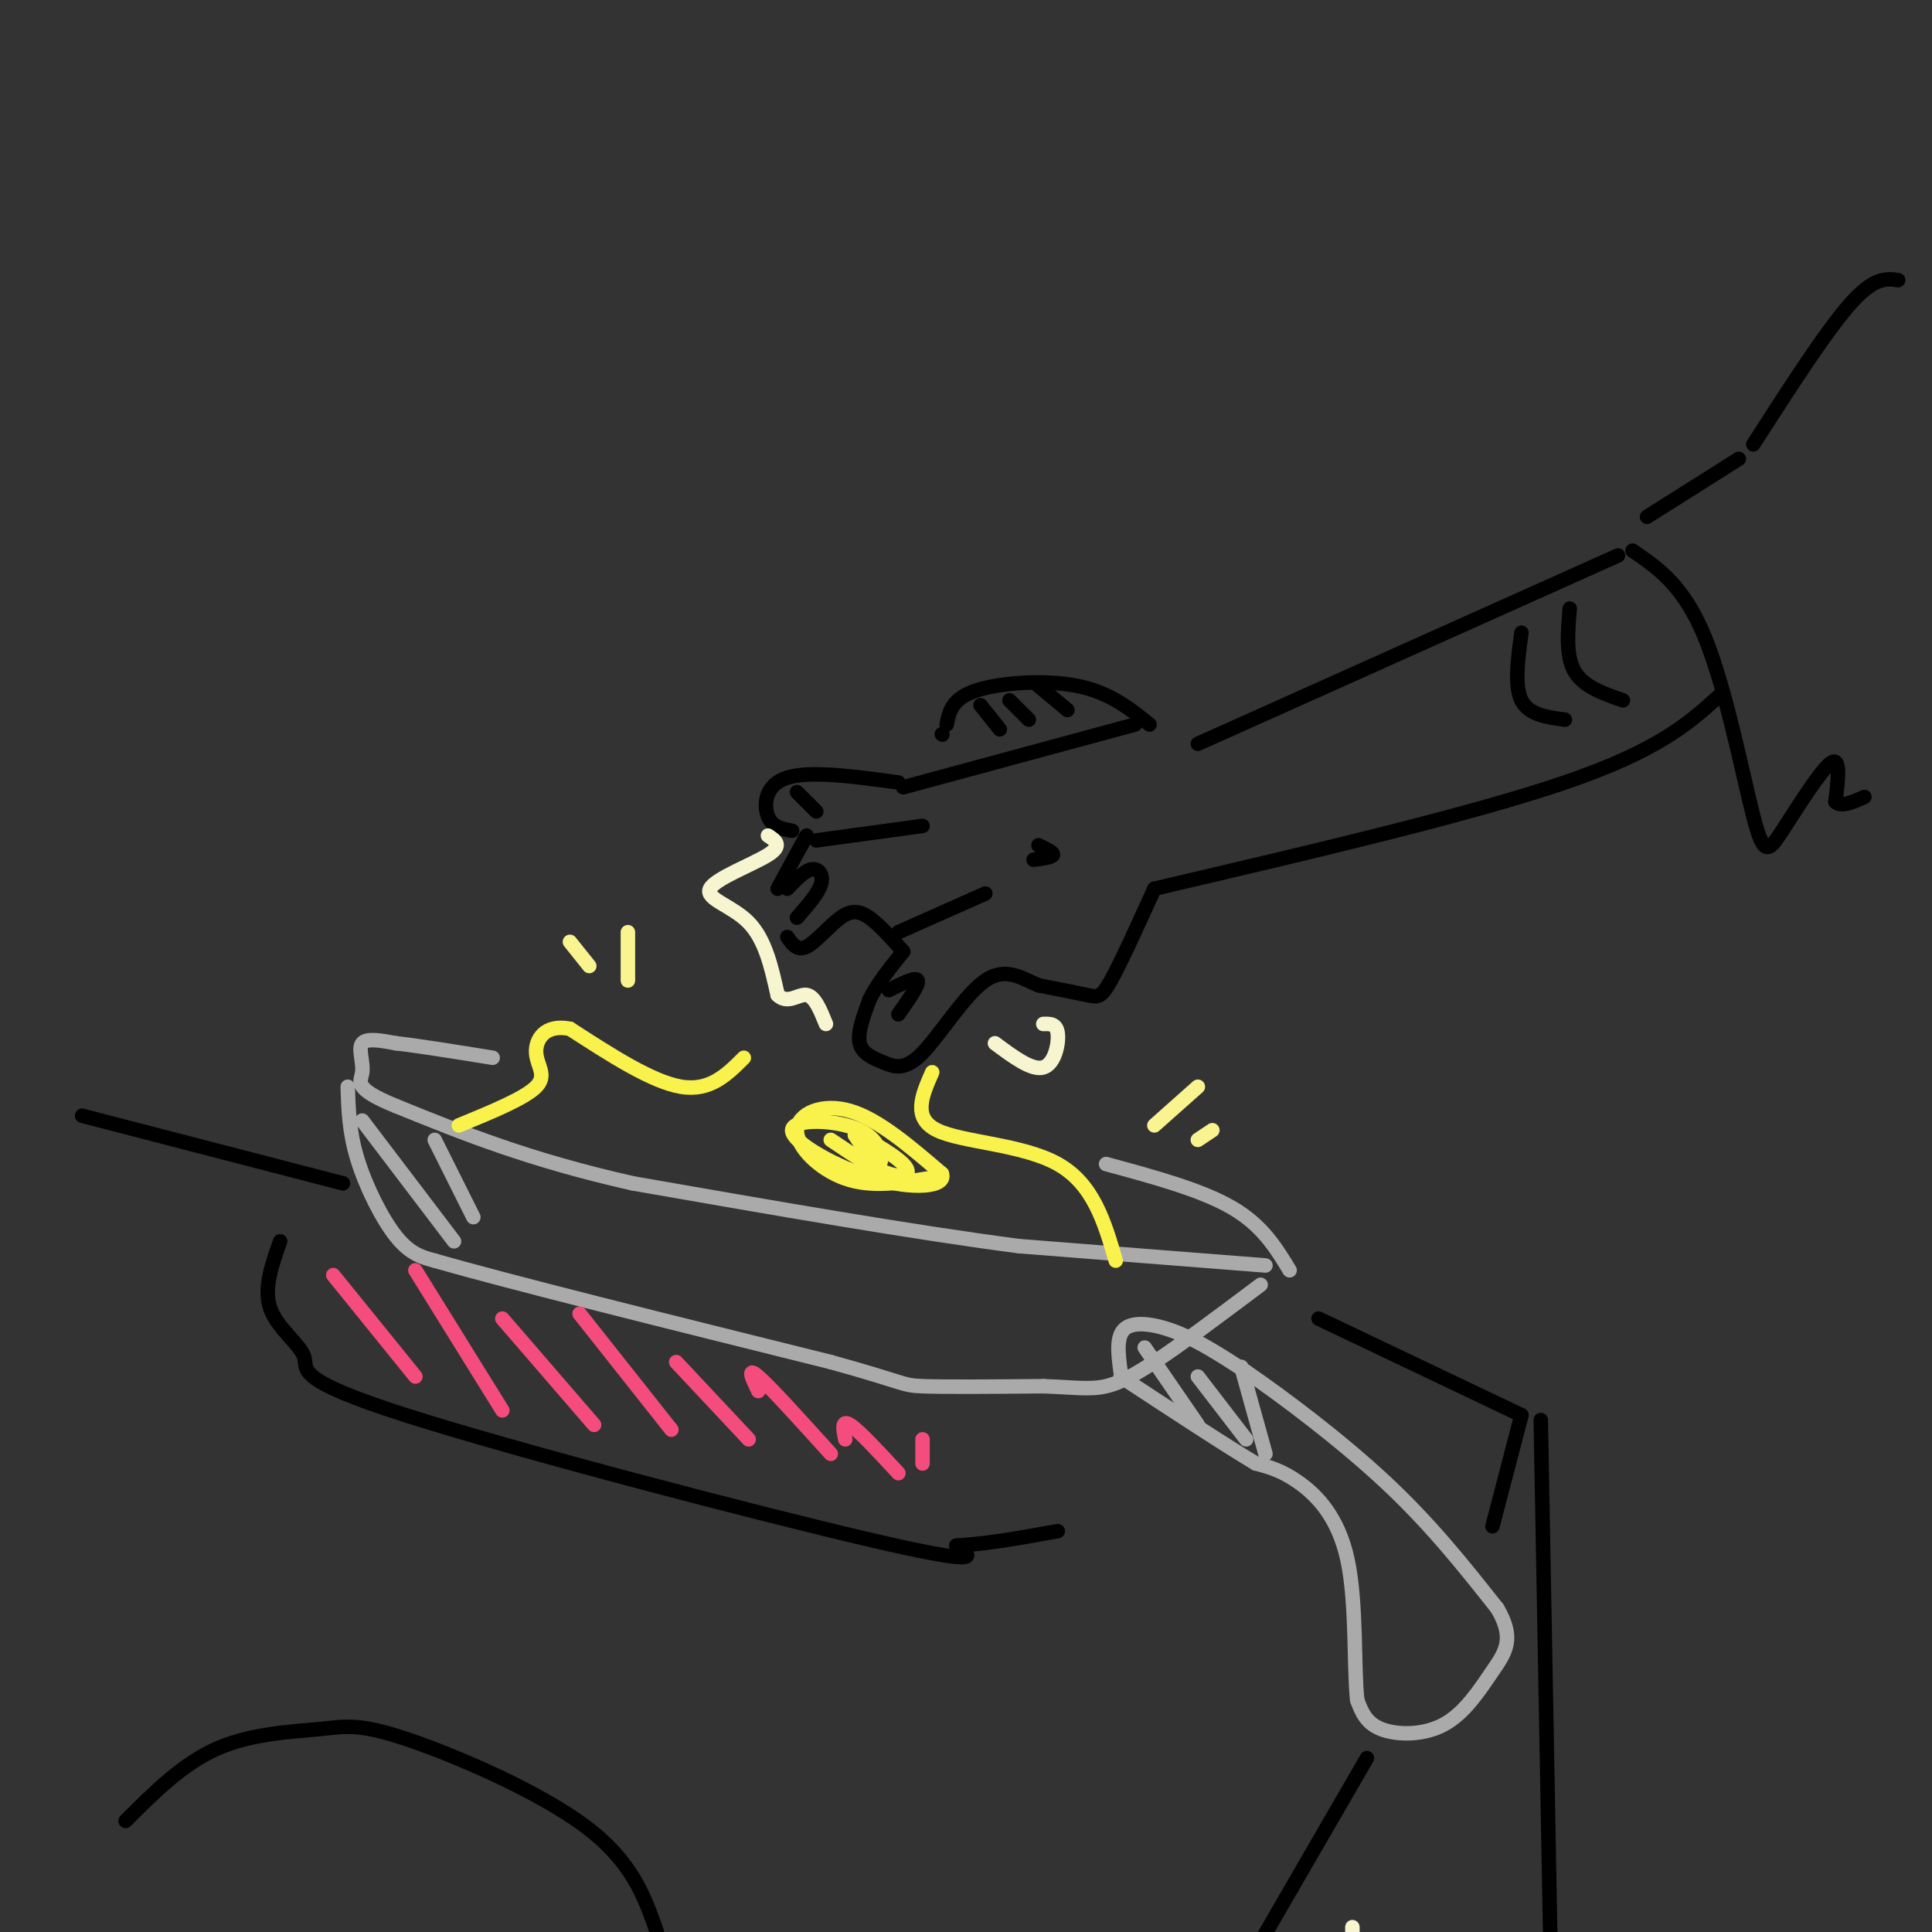 <svg viewBox='0 0 400 400' version='1.1' xmlns='http://www.w3.org/2000/svg' xmlns:xlink='http://www.w3.org/1999/xlink'><rect x="0" y="0" width="400" height="400" fill="#333333" stroke="none"/><g fill='none' stroke='rgb(170,170,170)' stroke-width='3' stroke-linecap='round' stroke-linejoin='round'><path d='M72,225c0.133,4.667 0.267,9.333 2,15c1.733,5.667 5.067,12.333 8,16c2.933,3.667 5.467,4.333 8,5'/><path d='M90,261c15.000,4.333 48.500,12.667 82,21'/><path d='M172,282c15.867,4.378 14.533,4.822 19,5c4.467,0.178 14.733,0.089 25,0'/><path d='M216,287c6.333,0.222 9.667,0.778 13,0c3.333,-0.778 6.667,-2.889 10,-5'/><path d='M239,282c5.333,-3.500 13.667,-9.750 22,-16'/><path d='M262,262c0.000,0.000 -51.000,-4.000 -51,-4'/><path d='M211,258c-21.833,-2.833 -50.917,-7.917 -80,-13'/><path d='M131,245c-21.500,-4.833 -35.250,-10.417 -49,-16'/><path d='M82,229c-9.083,-3.702 -7.292,-4.958 -7,-7c0.292,-2.042 -0.917,-4.869 0,-6c0.917,-1.131 3.958,-0.565 7,0'/><path d='M82,216c4.500,0.500 12.250,1.750 20,3'/><path d='M267,263c-2.833,-4.667 -5.667,-9.333 -12,-13c-6.333,-3.667 -16.167,-6.333 -26,-9'/><path d='M232,284c-0.489,-3.733 -0.978,-7.467 1,-9c1.978,-1.533 6.422,-0.867 11,1c4.578,1.867 9.289,4.933 14,8'/><path d='M258,284c7.600,5.200 19.600,14.200 29,23c9.400,8.800 16.200,17.400 23,26'/><path d='M310,333c3.746,6.335 1.612,9.172 -1,13c-2.612,3.828 -5.703,8.646 -10,11c-4.297,2.354 -9.799,2.244 -13,1c-3.201,-1.244 -4.100,-3.622 -5,-6'/><path d='M281,352c-0.738,-6.583 -0.083,-20.042 -2,-29c-1.917,-8.958 -6.405,-13.417 -10,-16c-3.595,-2.583 -6.298,-3.292 -9,-4'/><path d='M260,303c-6.167,-3.667 -17.083,-10.833 -28,-18'/><path d='M237,279c0.000,0.000 11.000,16.000 11,16'/><path d='M248,285c0.000,0.000 10.000,13.000 10,13'/><path d='M257,283c0.000,0.000 5.000,18.000 5,18'/><path d='M75,232c0.000,0.000 19.000,25.000 19,25'/><path d='M90,236c0.000,0.000 8.000,16.000 8,16'/></g>
<g fill='none' stroke='rgb(0,0,0)' stroke-width='3' stroke-linecap='round' stroke-linejoin='round'><path d='M273,273c0.000,0.000 42.000,20.000 42,20'/><path d='M315,293c0.000,0.000 -6.000,23.000 -6,23'/><path d='M283,364c0.000,0.000 -22.000,38.000 -22,38'/><path d='M319,294c0.000,0.000 2.000,109.000 2,109'/><path d='M71,245c0.000,0.000 -54.000,-14.000 -54,-14'/><path d='M58,257c-1.748,4.943 -3.496,9.885 -2,14c1.496,4.115 6.236,7.402 7,10c0.764,2.598 -2.448,4.507 21,12c23.448,7.493 73.557,20.569 97,26c23.443,5.431 20.222,3.215 17,1'/><path d='M198,320c6.333,-0.333 13.667,-1.667 21,-3'/><path d='M335,115c0.000,0.000 -87.000,39.000 -87,39'/><path d='M356,144c-6.250,5.667 -12.500,11.333 -32,18c-19.500,6.667 -52.250,14.333 -85,22'/><path d='M239,184c-3.467,7.644 -6.933,15.289 -9,19c-2.067,3.711 -2.733,3.489 -5,3c-2.267,-0.489 -6.133,-1.244 -10,-2'/><path d='M215,204c-3.356,-1.404 -6.747,-3.915 -11,-1c-4.253,2.915 -9.367,11.256 -13,15c-3.633,3.744 -5.786,2.893 -8,2c-2.214,-0.893 -4.490,-1.826 -5,-4c-0.510,-2.174 0.745,-5.587 2,-9'/><path d='M180,207c1.500,-3.167 4.250,-6.583 7,-10'/><path d='M187,197c-2.464,-2.768 -4.929,-5.536 -7,-7c-2.071,-1.464 -3.750,-1.625 -6,0c-2.250,1.625 -5.071,5.036 -7,6c-1.929,0.964 -2.964,-0.518 -4,-2'/><path d='M161,184c0.000,0.000 6.000,-11.000 6,-11'/><path d='M164,172c-2.044,-0.356 -4.089,-0.711 -5,-3c-0.911,-2.289 -0.689,-6.511 4,-8c4.689,-1.489 13.844,-0.244 23,1'/><path d='M187,163c0.000,0.000 48.000,-13.000 48,-13'/><path d='M238,150c-4.133,-3.333 -8.267,-6.667 -15,-8c-6.733,-1.333 -16.067,-0.667 -21,1c-4.933,1.667 -5.467,4.333 -6,7'/><path d='M195,152c0.000,0.000 0.100,0.100 0.1,0.1'/></g>
<g fill='none' stroke='rgb(247,245,208)' stroke-width='3' stroke-linecap='round' stroke-linejoin='round'><path d='M159,173c1.560,1.018 3.119,2.036 0,4c-3.119,1.964 -10.917,4.875 -12,7c-1.083,2.125 4.548,3.464 8,7c3.452,3.536 4.726,9.268 6,15'/><path d='M161,206c2.089,2.067 4.311,-0.267 6,0c1.689,0.267 2.844,3.133 4,6'/><path d='M216,212c1.378,-0.044 2.756,-0.089 3,2c0.244,2.089 -0.644,6.311 -3,7c-2.356,0.689 -6.178,-2.156 -10,-5'/><path d='M280,399c0.000,0.000 0.000,2.000 0,2'/></g>
<g fill='none' stroke='rgb(249,242,77)' stroke-width='3' stroke-linecap='round' stroke-linejoin='round'><path d='M154,219c-3.500,3.500 -7.000,7.000 -13,6c-6.000,-1.000 -14.500,-6.500 -23,-12'/><path d='M118,213c-5.333,-1.048 -7.167,2.333 -7,5c0.167,2.667 2.333,4.619 0,7c-2.333,2.381 -9.167,5.190 -16,8'/><path d='M193,222c-2.089,4.733 -4.178,9.467 1,12c5.178,2.533 17.622,2.867 25,7c7.378,4.133 9.689,12.067 12,20'/><path d='M192,244c-5.839,0.935 -11.679,1.869 -17,0c-5.321,-1.869 -10.125,-6.542 -10,-10c0.125,-3.458 5.179,-5.702 11,-4c5.821,1.702 12.411,7.351 19,13'/><path d='M195,243c1.006,2.809 -5.979,3.333 -14,1c-8.021,-2.333 -17.078,-7.522 -17,-10c0.078,-2.478 9.290,-2.244 14,0c4.710,2.244 4.917,6.498 4,7c-0.917,0.502 -2.959,-2.749 -5,-6'/><path d='M177,235c1.524,0.226 7.833,3.792 10,6c2.167,2.208 0.190,3.060 -3,2c-3.190,-1.060 -7.595,-4.030 -12,-7'/></g>
<g fill='none' stroke='rgb(0,0,0)' stroke-width='3' stroke-linecap='round' stroke-linejoin='round'><path d='M338,114c5.311,3.633 10.622,7.266 15,18c4.378,10.734 7.823,28.568 10,37c2.177,8.432 3.086,7.463 6,3c2.914,-4.463 7.833,-12.418 10,-14c2.167,-1.582 1.584,3.209 1,8'/><path d='M380,166c1.167,1.167 3.583,0.083 6,-1'/><path d='M341,107c0.000,0.000 19.000,-12.000 19,-12'/><path d='M363,92c7.500,-11.667 15.000,-23.333 20,-29c5.000,-5.667 7.500,-5.333 10,-5'/><path d='M315,131c-0.750,5.500 -1.500,11.000 0,14c1.500,3.000 5.250,3.500 9,4'/><path d='M325,126c-0.417,4.917 -0.833,9.833 1,13c1.833,3.167 5.917,4.583 10,6'/></g>
<g fill='none' stroke='rgb(249,244,144)' stroke-width='3' stroke-linecap='round' stroke-linejoin='round'><path d='M122,200c0.000,0.000 -4.000,-5.000 -4,-5'/><path d='M130,203c0.000,0.000 0.000,-10.000 0,-10'/><path d='M239,233c0.000,0.000 9.000,-8.000 9,-8'/><path d='M248,236c0.000,0.000 3.000,-2.000 3,-2'/></g>
<g fill='none' stroke='rgb(0,0,0)' stroke-width='3' stroke-linecap='round' stroke-linejoin='round'><path d='M186,193c0.000,0.000 18.000,-8.000 18,-8'/><path d='M169,174c0.000,0.000 22.000,-3.000 22,-3'/><path d='M215,175c1.583,0.750 3.167,1.500 3,2c-0.167,0.500 -2.083,0.750 -4,1'/><path d='M184,205c2.833,-1.417 5.667,-2.833 6,-2c0.333,0.833 -1.833,3.917 -4,7'/><path d='M163,184c1.778,-1.867 3.556,-3.733 5,-4c1.444,-0.267 2.556,1.067 2,3c-0.556,1.933 -2.778,4.467 -5,7'/><path d='M165,164c0.000,0.000 4.000,4.000 4,4'/><path d='M203,146c0.000,0.000 4.000,5.000 4,5'/><path d='M209,145c0.000,0.000 4.000,4.000 4,4'/><path d='M215,142c0.000,0.000 6.000,5.000 6,5'/></g>
<g fill='none' stroke='rgb(244,76,125)' stroke-width='3' stroke-linecap='round' stroke-linejoin='round'><path d='M69,264c0.000,0.000 17.000,21.000 17,21'/><path d='M86,263c0.000,0.000 18.000,29.000 18,29'/><path d='M104,273c0.000,0.000 19.000,22.000 19,22'/><path d='M120,272c0.000,0.000 19.000,24.000 19,24'/><path d='M140,282c0.000,0.000 15.000,16.000 15,16'/><path d='M157,288c-1.250,-2.583 -2.500,-5.167 0,-3c2.500,2.167 8.750,9.083 15,16'/><path d='M175,298c-0.417,-2.083 -0.833,-4.167 1,-3c1.833,1.167 5.917,5.583 10,10'/><path d='M191,303c0.000,0.000 0.000,-5.000 0,-5'/></g>
<g fill='none' stroke='rgb(0,0,0)' stroke-width='3' stroke-linecap='round' stroke-linejoin='round'><path d='M26,377c5.927,-5.935 11.853,-11.869 19,-15c7.147,-3.131 15.514,-3.458 21,-4c5.486,-0.542 8.093,-1.300 18,2c9.907,3.300 27.116,10.657 37,18c9.884,7.343 12.442,14.671 15,22'/></g>
</svg>